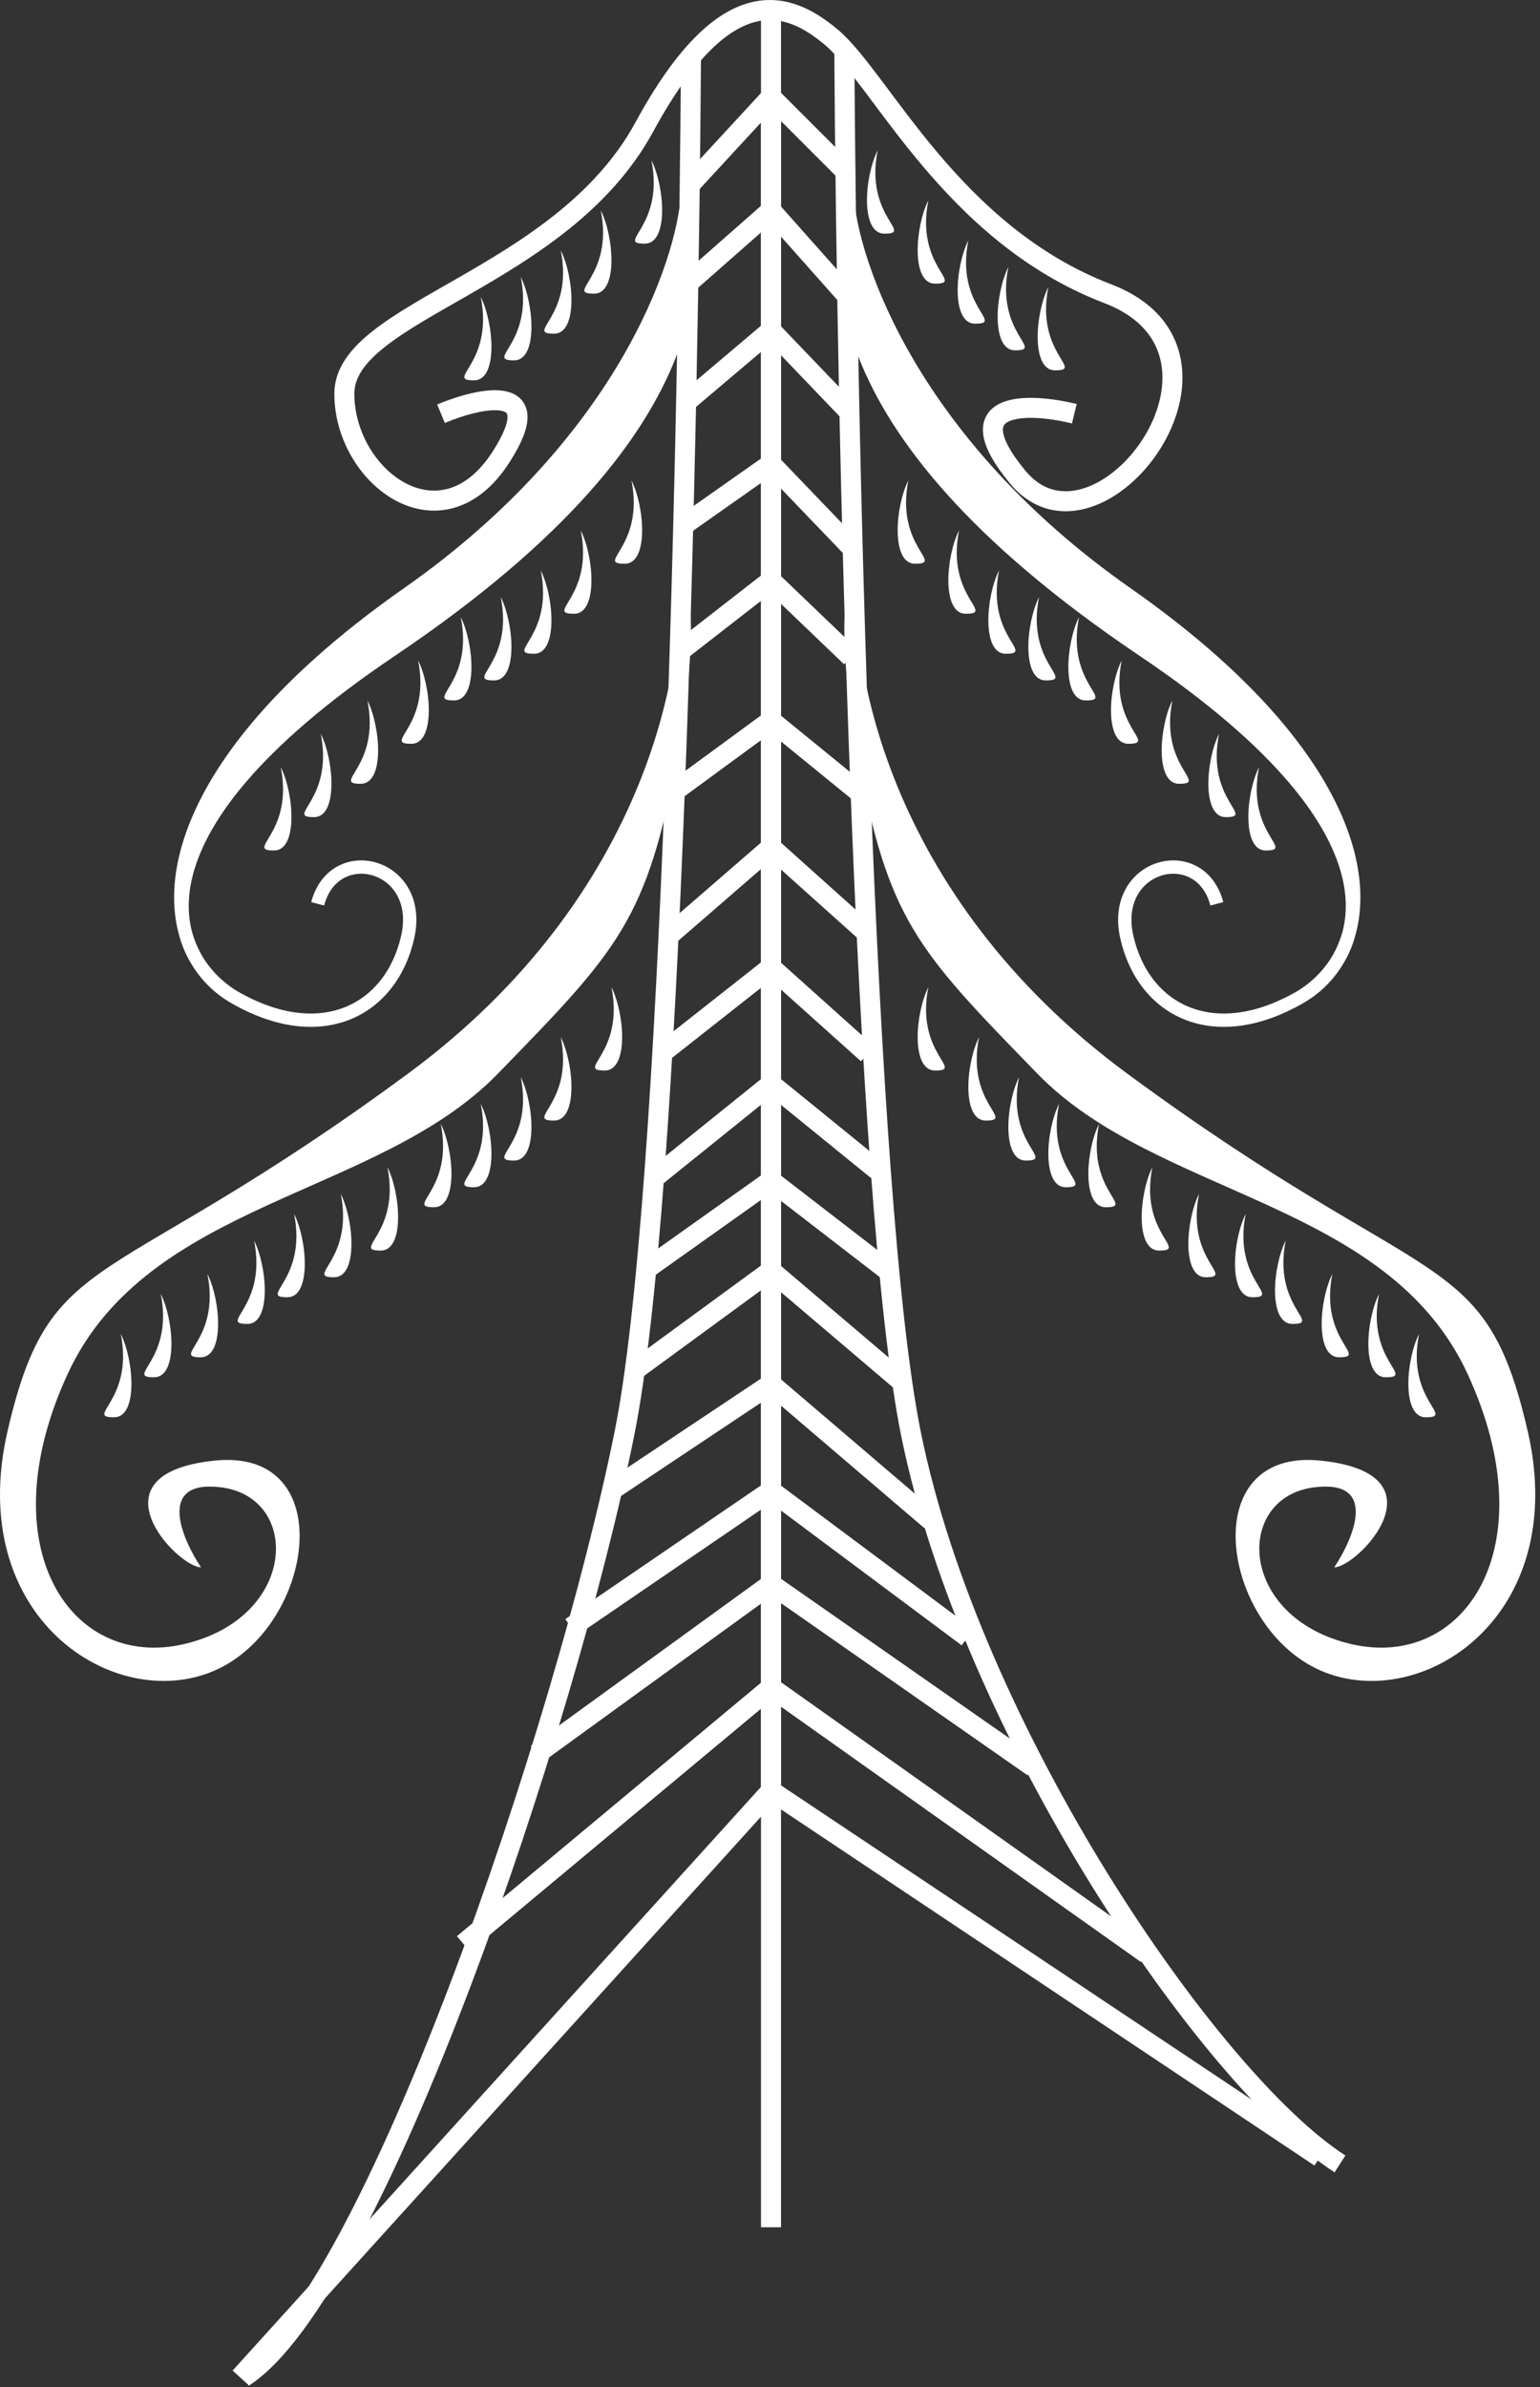 <?xml version="1.0" encoding="UTF-8"?> <svg xmlns="http://www.w3.org/2000/svg" width="231" height="358" viewBox="0 0 231 358" fill="none"><rect x="0" y="0" width="231" height="358" fill="#333333" stroke="none"/><path d="M131.65 22.539C129.65 26.539 129.05 35.039 132.65 35.039C137.15 35.039 129.65 32.539 131.65 22.539Z" fill="white"></path><path d="M139.253 30.039C137.253 34.039 136.653 42.539 140.253 42.539C144.753 42.539 137.253 40.039 139.253 30.039Z" fill="white"></path><path d="M145.253 36.039C143.253 40.039 142.653 48.539 146.253 48.539C150.753 48.539 143.253 46.039 145.253 36.039Z" fill="white"></path><path d="M151.253 40.039C149.253 44.039 148.653 52.539 152.253 52.539C156.753 52.539 149.253 50.039 151.253 40.039Z" fill="white"></path><path d="M157.253 43.039C155.253 47.039 154.653 55.539 158.253 55.539C162.753 55.539 155.253 53.039 157.253 43.039Z" fill="white"></path><path d="M97.717 24.039C99.717 28.039 100.317 36.539 96.717 36.539C92.217 36.539 99.717 34.039 97.717 24.039Z" fill="white"></path><path d="M90.114 31.539C92.114 35.539 92.714 44.039 89.114 44.039C84.614 44.039 92.114 41.539 90.114 31.539Z" fill="white"></path><path d="M84.114 37.539C86.114 41.539 86.714 50.039 83.114 50.039C78.614 50.039 86.114 47.539 84.114 37.539Z" fill="white"></path><path d="M78.114 41.539C80.114 45.539 80.714 54.039 77.114 54.039C72.614 54.039 80.114 51.539 78.114 41.539Z" fill="white"></path><path d="M72.114 44.539C74.114 48.539 74.714 57.039 71.114 57.039C66.614 57.039 74.114 54.539 72.114 44.539Z" fill="white"></path><path d="M94.717 72.039C96.717 76.039 97.317 84.539 93.717 84.539C89.217 84.539 96.717 82.039 94.717 72.039Z" fill="white"></path><path d="M87.114 79.539C89.114 83.539 89.714 92.039 86.114 92.039C81.614 92.039 89.114 89.539 87.114 79.539Z" fill="white"></path><path d="M81.114 85.539C83.114 89.539 83.714 98.039 80.114 98.039C75.614 98.039 83.114 95.539 81.114 85.539Z" fill="white"></path><path d="M75.114 89.539C77.114 93.539 77.714 102.039 74.114 102.039C69.614 102.039 77.114 99.539 75.114 89.539Z" fill="white"></path><path d="M69.114 92.539C71.114 96.539 71.714 105.039 68.114 105.039C63.614 105.039 71.114 102.539 69.114 92.539Z" fill="white"></path><path d="M62.717 99.039C64.717 103.039 65.317 111.539 61.717 111.539C57.217 111.539 64.717 109.039 62.717 99.039Z" fill="white"></path><path d="M55.114 105.039C57.114 109.039 57.714 117.539 54.114 117.539C49.614 117.539 57.114 115.039 55.114 105.039Z" fill="white"></path><path d="M48.114 110.039C50.114 114.039 50.714 122.539 47.114 122.539C42.614 122.539 50.114 120.039 48.114 110.039Z" fill="white"></path><path d="M42.114 115.039C44.114 119.039 44.714 127.539 41.114 127.539C36.614 127.539 44.114 125.039 42.114 115.039Z" fill="white"></path><path d="M136.253 72.039C134.253 76.039 133.653 84.539 137.253 84.539C141.753 84.539 134.253 82.039 136.253 72.039Z" fill="white"></path><path d="M143.856 79.539C141.856 83.539 141.256 92.039 144.856 92.039C149.356 92.039 141.856 89.539 143.856 79.539Z" fill="white"></path><path d="M149.856 85.539C147.856 89.539 147.256 98.039 150.856 98.039C155.356 98.039 147.856 95.539 149.856 85.539Z" fill="white"></path><path d="M155.856 89.539C153.856 93.539 153.256 102.039 156.856 102.039C161.356 102.039 153.856 99.539 155.856 89.539Z" fill="white"></path><path d="M161.856 92.539C159.856 96.539 159.256 105.039 162.856 105.039C167.356 105.039 159.856 102.539 161.856 92.539Z" fill="white"></path><path d="M168.253 99.039C166.253 103.039 165.653 111.539 169.253 111.539C173.753 111.539 166.253 109.039 168.253 99.039Z" fill="white"></path><path d="M175.856 105.039C173.856 109.039 173.256 117.539 176.856 117.539C181.356 117.539 173.856 115.039 175.856 105.039Z" fill="white"></path><path d="M182.856 110.039C180.856 114.039 180.256 122.539 183.856 122.539C188.356 122.539 180.856 120.039 182.856 110.039Z" fill="white"></path><path d="M188.856 115.039C186.856 119.039 186.256 127.539 189.856 127.539C194.356 127.539 186.856 125.039 188.856 115.039Z" fill="white"></path><path d="M91.717 148.039C93.717 152.039 94.317 160.539 90.717 160.539C86.217 160.539 93.717 158.039 91.717 148.039Z" fill="white"></path><path d="M84.114 155.539C86.114 159.539 86.714 168.039 83.114 168.039C78.614 168.039 86.114 165.539 84.114 155.539Z" fill="white"></path><path d="M78.114 161.539C80.114 165.539 80.714 174.039 77.114 174.039C72.614 174.039 80.114 171.539 78.114 161.539Z" fill="white"></path><path d="M72.114 165.539C74.114 169.539 74.714 178.039 71.114 178.039C66.614 178.039 74.114 175.539 72.114 165.539Z" fill="white"></path><path d="M66.114 168.539C68.114 172.539 68.714 181.039 65.114 181.039C60.614 181.039 68.114 178.539 66.114 168.539Z" fill="white"></path><path d="M58.114 175.039C60.114 179.039 60.714 187.539 57.114 187.539C52.614 187.539 60.114 185.039 58.114 175.039Z" fill="white"></path><path d="M51.114 179.039C53.114 183.039 53.714 191.539 50.114 191.539C45.614 191.539 53.114 189.039 51.114 179.039Z" fill="white"></path><path d="M44.114 182.039C46.114 186.039 46.714 194.539 43.114 194.539C38.614 194.539 46.114 192.039 44.114 182.039Z" fill="white"></path><path d="M38.114 186.039C40.114 190.039 40.714 198.539 37.114 198.539C32.614 198.539 40.114 196.039 38.114 186.039Z" fill="white"></path><path d="M31.114 191.039C33.114 195.039 33.714 203.539 30.114 203.539C25.614 203.539 33.114 201.039 31.114 191.039Z" fill="white"></path><path d="M24.114 194.039C26.114 198.039 26.714 206.539 23.114 206.539C18.614 206.539 26.114 204.039 24.114 194.039Z" fill="white"></path><path d="M18.114 200.039C20.114 204.039 20.714 212.539 17.114 212.539C12.614 212.539 20.114 210.039 18.114 200.039Z" fill="white"></path><path d="M139.253 148.039C137.253 152.039 136.653 160.539 140.253 160.539C144.753 160.539 137.253 158.039 139.253 148.039Z" fill="white"></path><path d="M146.856 155.539C144.856 159.539 144.256 168.039 147.856 168.039C152.356 168.039 144.856 165.539 146.856 155.539Z" fill="white"></path><path d="M152.856 161.539C150.856 165.539 150.256 174.039 153.856 174.039C158.356 174.039 150.856 171.539 152.856 161.539Z" fill="white"></path><path d="M158.856 165.539C156.856 169.539 156.256 178.039 159.856 178.039C164.356 178.039 156.856 175.539 158.856 165.539Z" fill="white"></path><path d="M164.856 168.539C162.856 172.539 162.256 181.039 165.856 181.039C170.356 181.039 162.856 178.539 164.856 168.539Z" fill="white"></path><path d="M172.856 175.039C170.856 179.039 170.256 187.539 173.856 187.539C178.356 187.539 170.856 185.039 172.856 175.039Z" fill="white"></path><path d="M179.856 179.039C177.856 183.039 177.256 191.539 180.856 191.539C185.356 191.539 177.856 189.039 179.856 179.039Z" fill="white"></path><path d="M186.856 182.039C184.856 186.039 184.256 194.539 187.856 194.539C192.356 194.539 184.856 192.039 186.856 182.039Z" fill="white"></path><path d="M192.856 186.039C190.856 190.039 190.256 198.539 193.856 198.539C198.356 198.539 190.856 196.039 192.856 186.039Z" fill="white"></path><path d="M199.856 191.039C197.856 195.039 197.256 203.539 200.856 203.539C205.356 203.539 197.856 201.039 199.856 191.039Z" fill="white"></path><path d="M206.856 194.039C204.856 198.039 204.256 206.539 207.856 206.539C212.356 206.539 204.856 204.039 206.856 194.039Z" fill="white"></path><path d="M212.856 200.039C210.856 204.039 210.256 212.539 213.856 212.539C218.356 212.539 210.856 210.039 212.856 200.039Z" fill="white"></path><path d="M61.15 89.039C93.15 66.639 102.484 39.706 103.15 29.039C103.15 37.539 110.65 62.539 58.65 97.539C30.658 116.38 25.395 130.844 27.842 140.017C28.249 141.453 28.817 142.776 29.527 143.977C31.006 146.425 33.056 148.29 35.15 149.539C32.844 148.209 30.916 146.328 29.527 143.977C28.812 142.792 28.23 141.471 27.842 140.017C24.559 128.424 31.87 109.535 61.15 89.039Z" fill="white"></path><path d="M35.15 149.539C22.15 142.039 21.15 117.039 61.15 89.039C93.15 66.639 102.484 39.706 103.15 29.039C103.15 37.539 110.65 62.539 58.65 97.539C17.05 125.539 25.65 143.872 35.15 149.539ZM35.15 149.539C48.15 157.039 58.65 151.539 61.15 140.539C63.65 129.539 50.15 126.039 47.65 135.539" stroke="white" stroke-width="2"></path><path d="M169.026 89.039C137.026 66.639 127.693 39.706 127.026 29.039C127.026 37.539 119.526 62.539 171.526 97.539C199.519 116.38 204.781 130.844 202.334 140.017C201.928 141.453 201.359 142.776 200.65 143.977C199.171 146.425 197.12 148.29 195.026 149.539C197.332 148.209 199.261 146.328 200.65 143.977C201.365 142.792 201.946 141.471 202.334 140.017C205.617 128.424 198.306 109.535 169.026 89.039Z" fill="white"></path><path d="M195.026 149.539C208.026 142.039 209.026 117.039 169.026 89.039C137.026 66.639 127.693 39.706 127.026 29.039C127.026 37.539 119.526 62.539 171.526 97.539C213.126 125.539 204.526 143.872 195.026 149.539ZM195.026 149.539C182.026 157.039 171.526 151.539 169.026 140.539C166.526 129.539 180.026 126.039 182.526 135.539" stroke="white" stroke-width="2"></path><path d="M61.15 161.039C97.55 134.239 103.317 98.539 101.65 84.039C103.15 85.372 105.25 93.039 101.65 113.039C97.178 137.887 92.705 142.483 74.978 160.703L74.65 161.039C56.65 179.539 22.15 180.039 10.15 206.039C-1.85 232.039 10.65 250.539 27.65 246.539C44.65 242.539 45.15 224.539 33.15 223.039C23.55 221.839 27.15 230.539 30.15 235.039C26.65 235.039 13.15 221.039 32.15 219.039C51.15 217.039 47.15 244.039 32.15 250.539C17.15 257.039 -5.35 242.539 1.15 214.539C7.65 186.539 15.65 194.539 61.15 161.039Z" fill="white"></path><path d="M169.138 161.039C132.738 134.239 126.972 98.539 128.638 84.039C127.138 85.372 125.038 93.039 128.638 113.039C133.111 137.887 137.583 142.483 155.311 160.703L155.638 161.039C173.638 179.539 208.138 180.039 220.138 206.039C232.138 232.039 219.638 250.539 202.638 246.539C185.638 242.539 185.138 224.539 197.138 223.039C206.738 221.839 203.138 230.539 200.138 235.039C203.638 235.039 217.138 221.039 198.138 219.039C179.138 217.039 183.138 244.039 198.138 250.539C213.138 257.039 235.638 242.539 229.138 214.539C222.638 186.539 214.638 194.539 169.138 161.039Z" fill="white"></path><path d="M115.65 2.039V334.002" stroke="white" stroke-width="3"></path><path d="M103.65 27.539L115.65 14.539M115.65 14.539L126.65 25.539M115.65 14.539V31.539M115.65 31.539L103.15 42.539M115.65 31.539L127.65 45.039M115.65 31.539V49.539M115.65 49.539L102.65 60.539M115.65 49.539L127.15 61.539M115.65 49.539V69.539M115.65 69.539L102.15 79.039M115.65 69.539L127.65 82.039M115.65 69.539V87.039M115.65 87.039L102.15 97.539M115.65 87.039L127.65 98.539M115.65 87.039V108.039M115.65 108.039L100.65 119.039M115.65 108.039L129.15 119.039M115.65 108.039V127.039M115.65 127.039L100.65 140.039M115.65 127.039L130.15 140.039M115.65 127.039V145.039M115.65 145.039L99.15 158.039M115.65 145.039L130.15 158.039M115.65 145.039V162.539M115.65 162.539L97.65 177.039M115.65 162.539L131.65 175.539M115.65 162.539V177.039M115.65 177.039L96.65 190.539M115.65 177.039L133.15 190.539M115.65 177.039V190.539M115.65 190.539L95.15 205.539M115.65 190.539L135.65 207.539M115.65 190.539V207.539M115.65 207.539L91.65 223.539M115.65 207.539L139.65 228.039M115.65 207.539V223.539M115.65 223.539L85.65 244.039M115.65 223.539L145.15 245.539M115.65 223.539V237.539M115.65 237.539L80.5 263.039M115.65 237.539L155 265.002M115.65 237.539V253.039M115.65 253.039L69.5 291.502M115.65 253.039L172 293.002M115.65 253.039V268.539M115.65 268.539L36 356.502M115.65 268.539L198 323.502" stroke="white" stroke-width="3"></path><path d="M103.65 8.039C103.317 62.206 100.85 179.439 93.65 215.039C84.65 259.539 56 344.002 36.5 356.502" stroke="white" stroke-width="3"></path><path d="M126.65 8.039C126.984 62.206 129.45 179.439 136.65 215.039C145.65 259.539 181.5 312.002 201 324.502" stroke="white" stroke-width="3"></path><path d="M66.15 62.038C72.15 59.538 82.35 57.339 75.15 68.538C66.15 82.538 51.65 71.539 51.65 59.039C51.65 46.539 84.15 42.039 96.65 19.039C109.15 -3.961 118.65 0.54 124.65 5.538C132.15 11.787 142.65 35.039 166.15 44.039C189.65 53.039 164.65 86.039 152.65 71.539C143.05 59.939 154.317 60.372 161.15 62.038" stroke="white" stroke-width="3"></path></svg> 